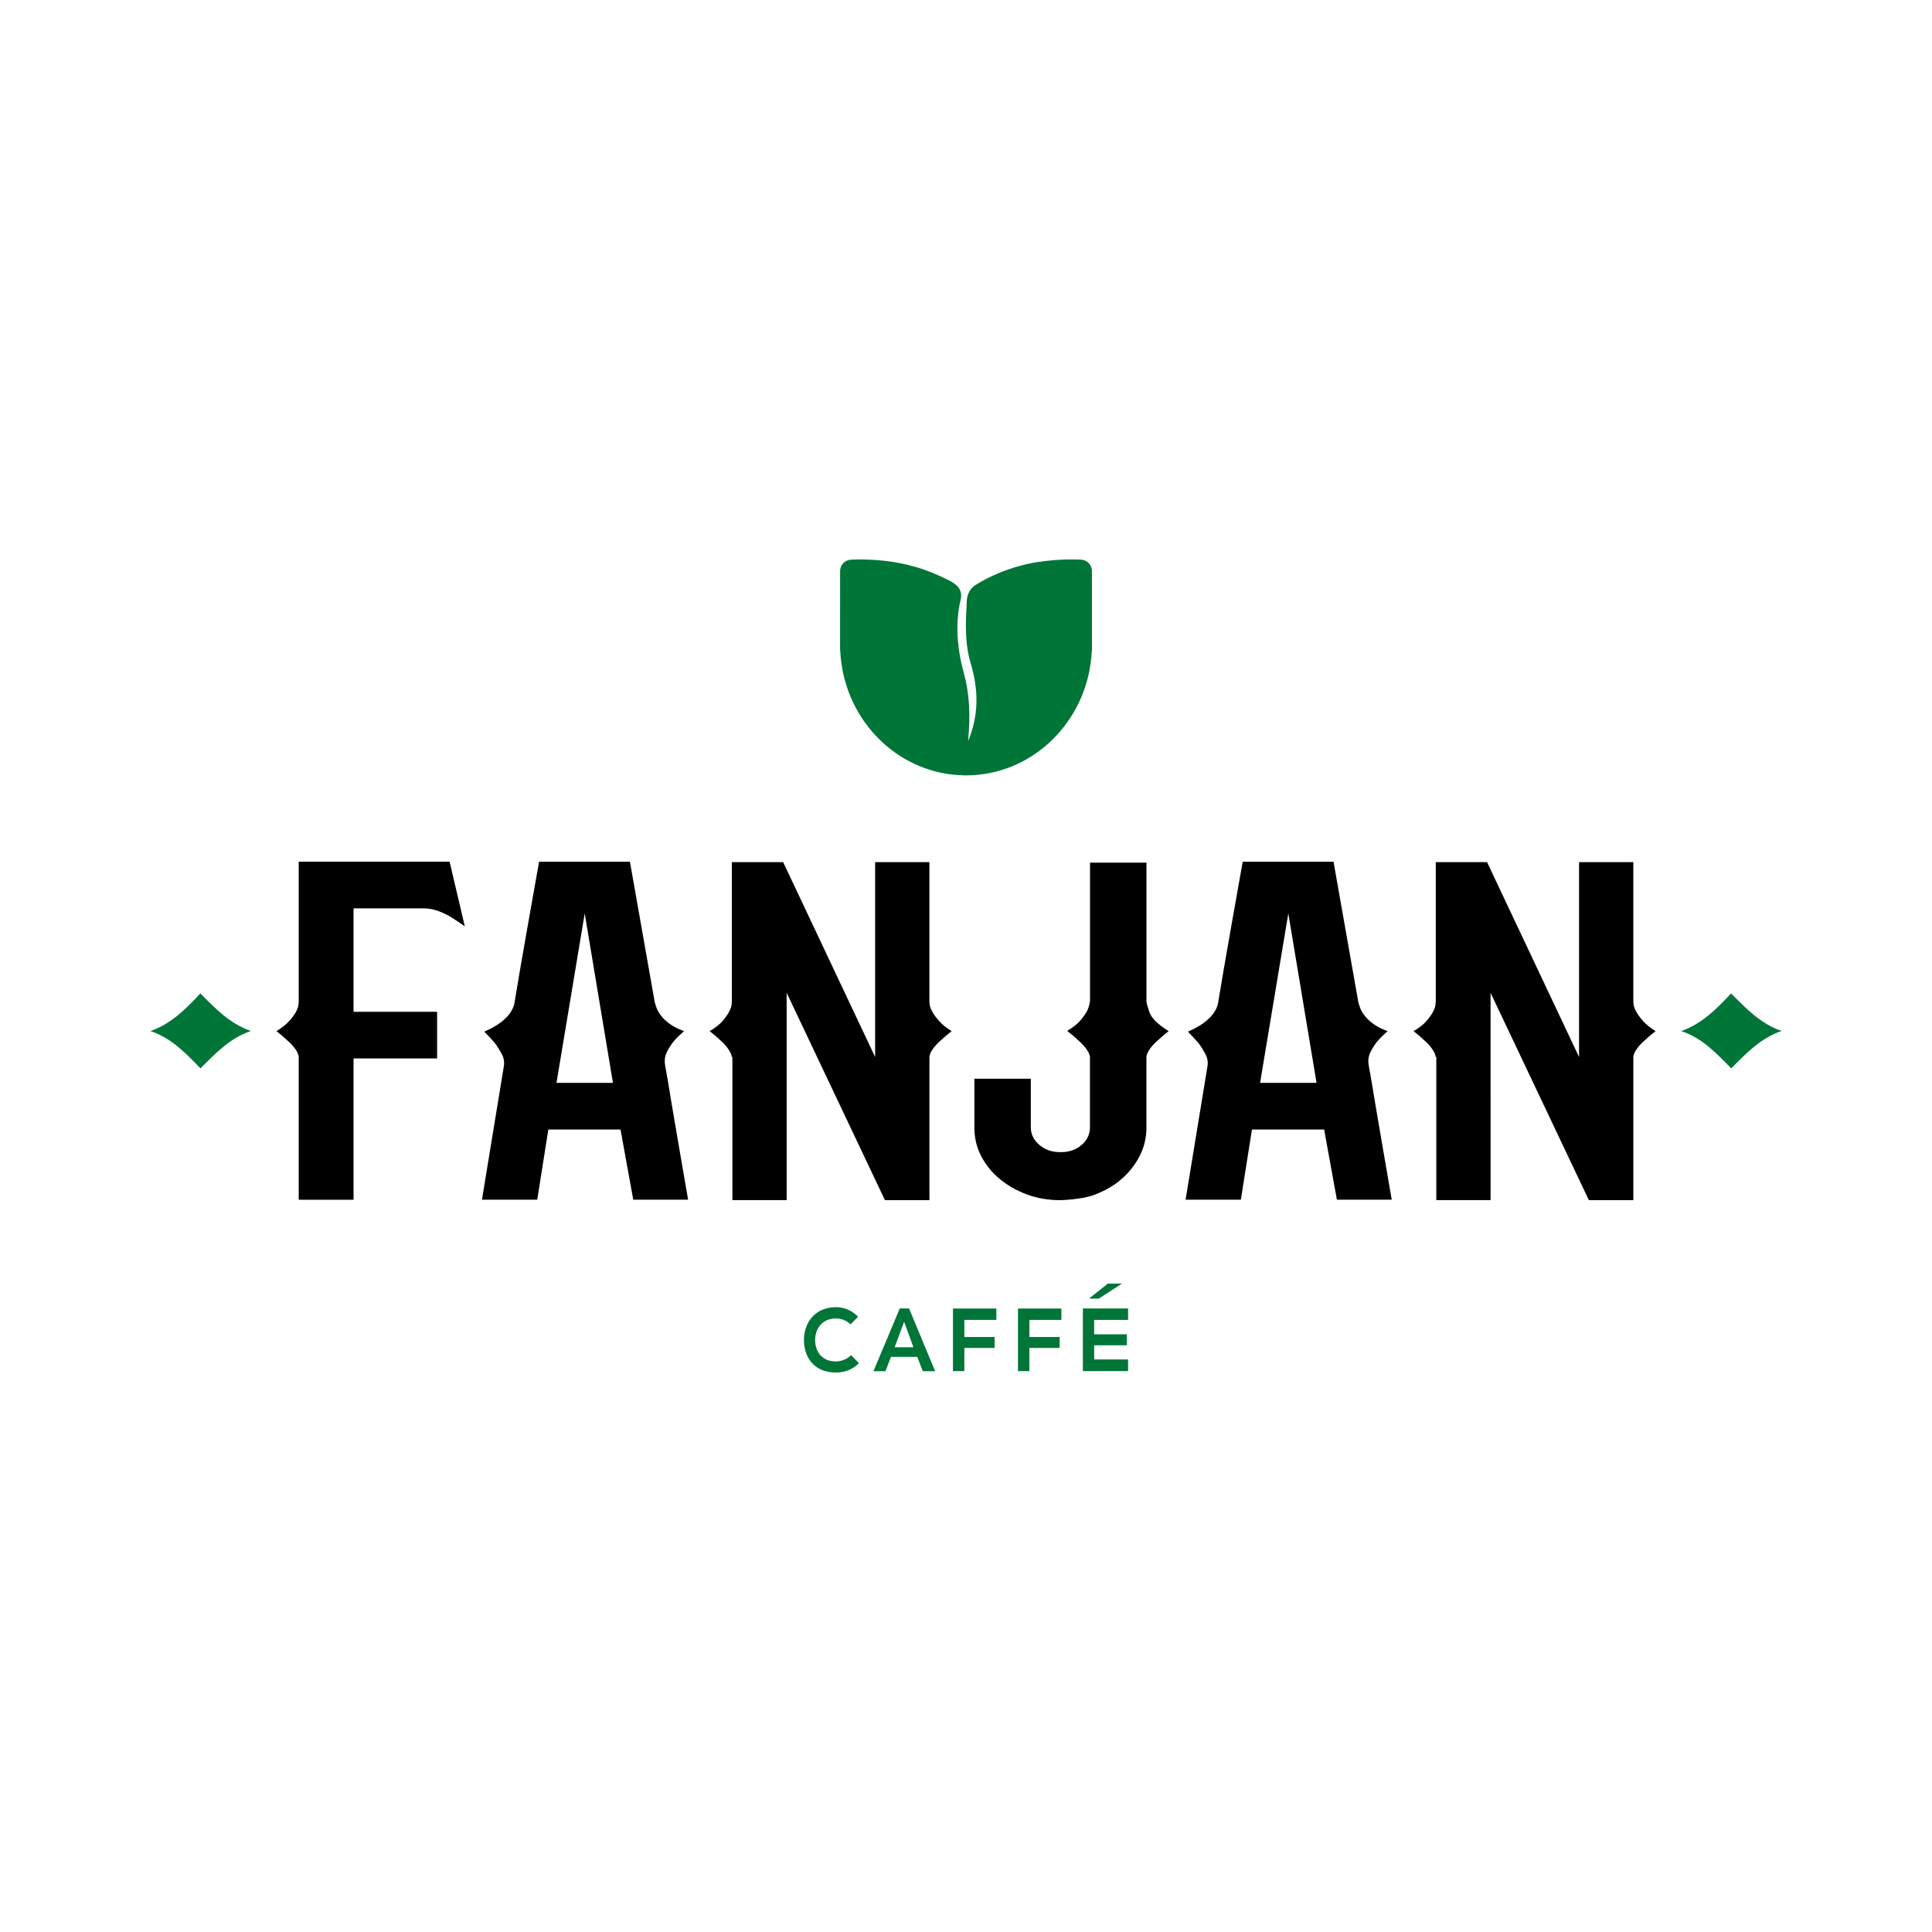 <?xml version="1.0" encoding="UTF-8"?> <svg xmlns="http://www.w3.org/2000/svg" xmlns:xlink="http://www.w3.org/1999/xlink" version="1.0" id="Layer_1" x="0px" y="0px" viewBox="0 0 595.28 595.28" style="enable-background:new 0 0 595.28 595.28;" xml:space="preserve"> <style type="text/css"> .st0{fill:#007538;} </style> <g> <g id="XMLID_1050_"> <path id="XMLID_1053_" class="st0" d="M46.36,317.69c6.41-2.25,10.89-6.81,15.38-11.6c4.61,4.63,9.06,9.34,15.54,11.57 c-6.53,2.24-10.93,6.93-15.5,11.52C57.26,324.58,52.89,319.85,46.36,317.69z"></path> <path id="XMLID_1051_" class="st0" d="M518,317.69c6.41-2.25,10.89-6.81,15.38-11.6c4.61,4.63,9.06,9.34,15.54,11.57 c-6.53,2.24-10.93,6.93-15.5,11.52C528.9,324.58,524.54,319.85,518,317.69z"></path> </g> <g id="XMLID_990_"> <path id="XMLID_1007_" class="st0" d="M264.63,420.03c-1.91,1.96-4.39,2.87-7.07,2.87c-6.91,0-9.84-4.94-9.86-9.96 c-0.03-5.05,3.14-10.18,9.86-10.18c2.53,0,4.92,0.99,6.83,2.95l-2.34,2.35c-1.22-1.24-2.87-1.82-4.49-1.82 c-4.5,0-6.43,3.48-6.41,6.7c0.03,3.2,1.81,6.54,6.41,6.54c1.62,0,3.46-0.69,4.68-1.96L264.63,420.03z"></path> <path id="XMLID_1003_" class="st0" d="M293.62,422.46v-19.28h13.37v3.5h-9.86v5.27h9.33v3.37h-9.33v7.14H293.62z"></path> <path id="XMLID_999_" class="st0" d="M313.66,422.46v-19.28h13.37v3.5h-9.86v5.27h9.33v3.37h-9.33v7.14H313.66z"></path> <path id="XMLID_995_" class="st0" d="M347.58,422.46h-13.93c0-6.43,0-12.88,0-19.31h13.93v3.53h-10.45v4.44h10.08v3.39h-10.08 v4.36h10.45V422.46z"></path> <path id="XMLID_992_" class="st0" d="M277.23,403.16h2.87l8.03,19.33h-3.79l-1.74-4.42h-8.08l-1.69,4.42h-3.71L277.23,403.16z M281.44,415.11l-2.87-7.86l-2.92,7.86H281.44z"></path> <polygon id="XMLID_991_" class="st0" points="341.36,395.49 345.72,395.49 338.53,400.13 335.52,400.13 "></polygon> </g> <path d="M97.54,265.5h-3.26h-2.24v7.82v2.46v32.83c0,0.1-0.03,0.43-0.08,1c-0.06,0.57-0.31,1.28-0.75,2.13 c-0.45,0.85-1.14,1.8-2.09,2.85c-0.95,1.04-2.26,2.09-3.93,3.13c1.23,0.95,2.34,1.9,3.34,2.85c0.89,0.76,1.67,1.59,2.34,2.49 c0.67,0.9,1.06,1.73,1.17,2.49v31.13v3.73v9.25h4.34h8.26h4.29v-9.11v-3.87v-30.56h25.75v-14.37h-25.75v-31.87h21.57 c1.56,0,3.09,0.28,4.6,0.85c1.51,0.57,2.87,1.23,4.1,1.99c1.34,0.85,2.68,1.76,4.01,2.7l-4.68-19.92H97.54z"></path> <path d="M354.16,311.88c-0.62-1.8-0.92-2.89-0.92-3.27v-42.82h-6.88h-5.05h-5.46v42.61c-0.11,0.95-0.39,1.94-0.84,2.98 c-0.45,0.85-1.12,1.82-2.01,2.91c-0.89,1.09-2.29,2.2-4.18,3.34c1.23,0.95,2.34,1.89,3.34,2.84c0.89,0.76,1.7,1.61,2.42,2.56 c0.72,0.95,1.14,1.8,1.25,2.56v21.73c0,2.18-0.86,4-2.59,5.47c-1.73,1.47-3.82,2.2-6.27,2.2h-0.33c-2.57,0-4.71-0.75-6.44-2.26 c-1.73-1.51-2.59-3.3-2.59-5.37v-14.99h-17.39v15.08c0,3.13,0.7,6.05,2.09,8.75c1.39,2.7,3.29,5.05,5.69,7.04 c2.39,1.99,5.18,3.58,8.36,4.77c3.18,1.19,6.61,1.78,10.28,1.78c0,0,6.64-0.14,10.54-1.64c3.21-1.23,6.02-2.8,8.36-4.84 c2.34-2.04,4.21-4.41,5.6-7.11c1.39-2.7,2.09-5.62,2.09-8.75v-21.91c0.11-0.76,0.5-1.59,1.17-2.49c0.67-0.9,1.45-1.73,2.34-2.49 c1-0.95,2.12-1.9,3.34-2.85C356.75,315.63,354.77,313.68,354.16,311.88z"></path> <path d="M204.91,328.1c-0.23-1.42-0.03-2.75,0.59-3.98c0.61-1.23,1.31-2.32,2.09-3.27c0.89-1.04,1.95-2.09,3.18-3.13 c-1.78-0.66-3.24-1.4-4.35-2.2c-1.12-0.81-2.01-1.64-2.68-2.49c-0.67-0.85-1.15-1.66-1.42-2.42c-0.28-0.76-0.48-1.37-0.59-1.85 l-7.64-43.25h-27.99c0,0-5.96,33.34-7.52,43.11c-0.11,1.05-0.5,2.09-1.17,3.13c-0.56,0.95-1.48,1.95-2.76,2.99 c-1.28,1.04-3.09,2.09-5.43,3.13c1.11,1.14,2.17,2.28,3.18,3.41c0.78,1.05,1.5,2.18,2.17,3.41c0.67,1.23,0.89,2.51,0.67,3.84 l-6.74,41.12h17.03l3.42-21.63h22.24c0.22,1.23,3.93,21.63,3.93,21.63h16.9c0,0-4.58-26.39-5.19-30.23 C206.22,335.57,205.58,331.8,204.91,328.1z M171.46,333.65l8.7-52.21l8.7,52.21H171.46z"></path> <path d="M421.7,328.1c-0.23-1.42-0.03-2.75,0.59-3.98c0.61-1.23,1.31-2.32,2.09-3.27c0.89-1.04,1.95-2.09,3.18-3.13 c-1.78-0.66-3.24-1.4-4.35-2.2c-1.12-0.81-2.01-1.64-2.68-2.49c-0.67-0.85-1.15-1.66-1.42-2.42c-0.28-0.76-0.48-1.37-0.59-1.85 l-7.64-43.25H382.9c0,0-5.96,33.34-7.52,43.11c-0.11,1.05-0.5,2.09-1.17,3.13c-0.56,0.95-1.48,1.95-2.76,2.99 c-1.28,1.04-3.09,2.09-5.43,3.13c1.11,1.14,2.17,2.28,3.18,3.41c0.78,1.05,1.5,2.18,2.17,3.41c0.67,1.23,0.89,2.51,0.67,3.84 l-6.74,41.12h17.03l3.42-21.63h22.24c0.22,1.23,3.93,21.63,3.93,21.63h16.9c0,0-4.58-26.39-5.19-30.23 C423.01,335.57,422.37,331.8,421.7,328.1z M388.25,333.65l8.7-52.21l8.7,52.21H388.25z"></path> <path d="M289.28,314.51c-0.95-1.09-1.65-2.06-2.09-2.92c-0.45-0.85-0.7-1.56-0.75-2.13c-0.06-0.57-0.08-0.9-0.08-1v-42.82h-16.72 v60.04l-28.34-60.04h-15.81v42.96c0,0.1-0.03,0.43-0.08,1c-0.06,0.57-0.31,1.28-0.75,2.13c-0.45,0.85-1.12,1.8-2.01,2.85 c-0.89,1.04-2.23,2.09-4.01,3.13c1.23,0.95,2.34,1.9,3.34,2.85c0.89,0.76,1.67,1.61,2.34,2.56c0.67,0.95,1.06,1.8,1.17,2.56h0.17 v44.1h16.72V305.9l30.28,63.88h13.71v-44.25c0.11-0.76,0.5-1.59,1.17-2.49c0.67-0.9,1.45-1.73,2.34-2.49c1-0.95,2.12-1.9,3.34-2.85 C291.53,316.67,290.22,315.6,289.28,314.51z"></path> <path d="M506.17,314.51c-0.95-1.09-1.65-2.06-2.09-2.92c-0.45-0.85-0.7-1.56-0.75-2.13c-0.06-0.57-0.08-0.9-0.08-1v-42.82h-16.72 v60.04l-28.34-60.04h-15.81v42.96c0,0.1-0.03,0.43-0.08,1c-0.06,0.57-0.31,1.28-0.75,2.13c-0.45,0.85-1.12,1.8-2.01,2.85 c-0.89,1.04-2.23,2.09-4.01,3.13c1.23,0.95,2.34,1.9,3.34,2.85c0.89,0.76,1.67,1.61,2.34,2.56c0.67,0.95,1.06,1.8,1.17,2.56h0.17 v44.1h16.72V305.9l30.28,63.88h13.71v-44.25c0.11-0.76,0.5-1.59,1.17-2.49c0.67-0.9,1.45-1.73,2.34-2.49c1-0.95,2.12-1.9,3.34-2.85 C508.43,316.67,507.12,315.6,506.17,314.51z"></path> <path class="st0" d="M336.45,198.63l-0.01-22.65l0,0c0-1.95-1.52-3.51-3.41-3.53c0,0-5.33-0.43-12.91,0.67 c-0.01-0.01-9.93,1.11-19.65,7.18c-2.1,1.4-2.53,3.74-2.58,4.72c-0.01,0.13-0.01,0.26-0.02,0.39c-0.33,6-0.66,12.74,1.17,18.81 c2.64,8.8,2.43,16.38-0.74,24.12c0.77-8.45,0.35-14.87-1.33-20.96c-2.03-7.37-2.7-15.15-1.04-22.32c0.03-0.15,0.08-0.29,0.1-0.44 c0.54-3.03-1.06-4.54-3.98-5.97c-5.28-2.6-10-4.37-16.88-5.52c-7.58-1.1-12.91-0.67-12.91-0.67c-1.89,0.02-3.4,1.58-3.41,3.53l0,0 l-0.01,22.65c-0.08,2.13,0.41,5.73,0.41,5.73c2.65,19.24,18.46,34.14,37.64,34.52c0,0,0.76,0.02,0.76,0.02c0,0,0.33-0.01,0.37-0.01 l0,0c19.36-0.19,35.35-15.16,38.02-34.53C336.03,204.36,336.55,200.67,336.45,198.63z"></path> </g> </svg> 